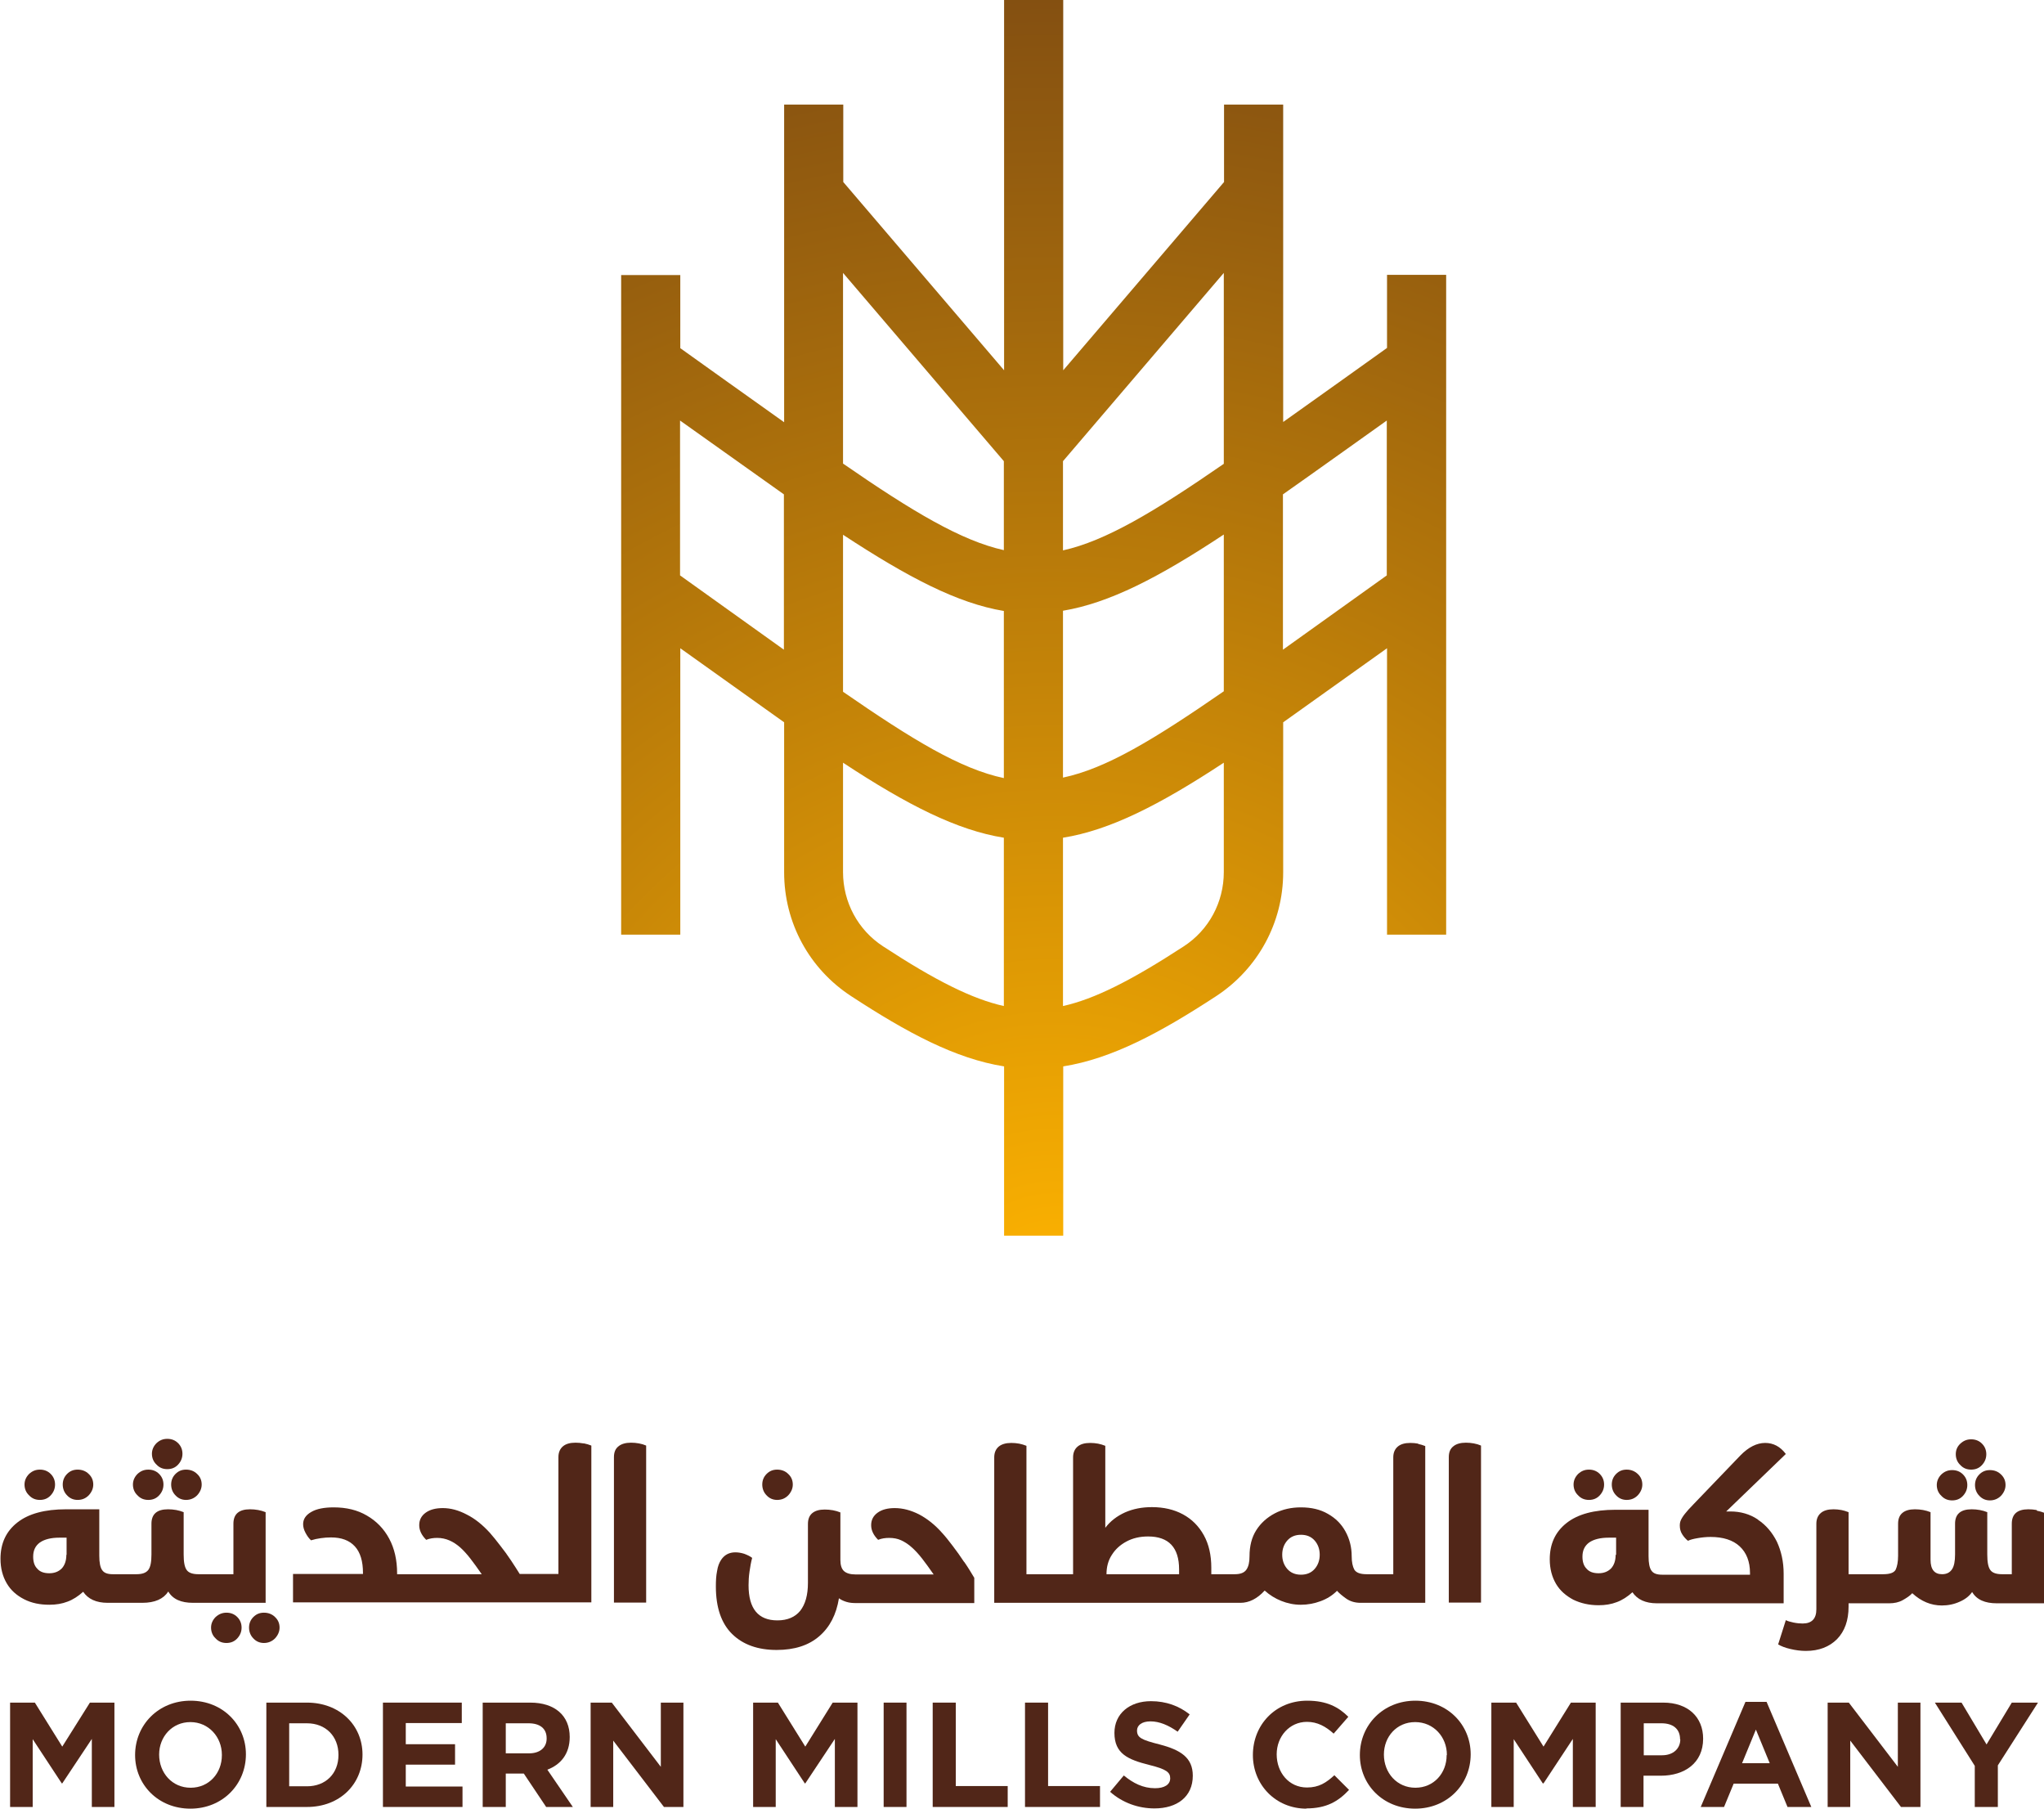 <?xml version="1.0" encoding="UTF-8"?>
<svg id="Layer_2" xmlns="http://www.w3.org/2000/svg" xmlns:xlink="http://www.w3.org/1999/xlink" viewBox="0 0 85.03 75.22">
  <defs>
    <style>
      .cls-1 {
        fill: none;
      }

      .cls-2 {
        fill: url(#radial-gradient);
      }

      .cls-3 {
        fill: #512618;
      }

      .cls-4 {
        clip-path: url(#clippath);
      }
    </style>
    <clipPath id="clippath">
      <path class="cls-1" d="M36.74,39.36c-1.05-.68-1.67-1.84-1.67-3.09v-4.55c2.69,1.77,4.75,2.81,6.69,3.12v7c-1.31-.29-2.85-1.06-5.02-2.48M44.22,34.84c1.94-.31,4-1.35,6.69-3.12v4.55c0,1.25-.62,2.41-1.67,3.09-2.18,1.42-3.71,2.19-5.02,2.48v-7ZM35.07,28.76v-6.52c2.73,1.79,4.77,2.85,6.69,3.17v6.95c-1.8-.38-3.78-1.58-6.69-3.59M44.22,25.4c1.92-.32,3.97-1.37,6.69-3.17v6.52c-2.91,2.01-4.89,3.21-6.69,3.59v-6.95ZM28.29,23.93v-6.44s3.47,2.47,4.32,3.07v6.46l-4.32-3.09ZM53.37,20.56c.86-.6,4.32-3.07,4.32-3.07v6.44l-4.32,3.09v-6.46ZM35.07,19.29v-7.94l6.69,7.83v3.7c-1.76-.39-3.78-1.59-6.69-3.6M44.22,19.18l6.69-7.83v7.94c-2.91,2.01-4.93,3.21-6.69,3.6v-3.7ZM41.77,0v15.4l-6.69-7.83v-3.22h-2.46v13.21c-.43-.3-4.32-3.08-4.32-3.08v-3.04h-2.46v27.43h2.46v-11.91l4.32,3.08v6.24c0,2.09,1.04,4.01,2.79,5.15,2.31,1.51,4.33,2.6,6.36,2.92v7.06h2.46v-7.06c2.03-.32,4.05-1.41,6.36-2.92,1.74-1.14,2.79-3.06,2.79-5.15v-6.24l4.32-3.08v11.91h2.46V11.43h-2.46v3.04s-3.89,2.78-4.32,3.08V4.35h-2.46v3.22l-6.69,7.83V0h-2.46Z"/>
    </clipPath>
    <radialGradient id="radial-gradient" cx="96.13" cy="-511.35" fx="96.13" fy="-511.35" r="1" gradientTransform="translate(-7240.91 -38696.51) scale(75.78 -75.78)" gradientUnits="userSpaceOnUse">
      <stop offset="0" stop-color="#ffb400"/>
      <stop offset="0" stop-color="#ffb400"/>
      <stop offset="1" stop-color="#512618"/>
    </radialGradient>
  </defs>
  <g id="Layer_1-2" data-name="Layer_1">
    <g>
      <path class="cls-3" d="M1.66,62.38c.18,0,.33-.06.45-.19.12-.13.18-.28.18-.45s-.06-.32-.18-.44-.27-.18-.45-.18-.32.06-.45.18c-.12.12-.19.27-.19.44s.06.33.19.45c.12.13.27.19.45.19"/>
      <path class="cls-3" d="M3.23,62.38c.18,0,.33-.06.46-.19.12-.13.19-.28.19-.45s-.06-.32-.19-.44c-.12-.12-.28-.18-.46-.18s-.32.06-.44.18c-.12.12-.18.27-.18.44s.06.33.18.45c.12.13.27.19.44.19"/>
      <path class="cls-3" d="M6.96,61.1c.18,0,.33-.06.45-.19.12-.13.18-.28.18-.45s-.06-.32-.18-.44-.27-.18-.45-.18-.32.06-.45.18c-.12.12-.19.27-.19.44s.06.33.19.45c.12.13.27.19.45.19"/>
      <path class="cls-3" d="M7.12,61.74c0,.17.06.33.18.45.12.13.27.19.44.19s.33-.06.46-.19c.12-.13.19-.28.19-.45s-.06-.32-.19-.44c-.12-.12-.28-.18-.46-.18s-.32.06-.44.18c-.12.12-.18.27-.18.44"/>
      <path class="cls-3" d="M6.17,62.38c.18,0,.33-.06.45-.19.12-.13.18-.28.18-.45s-.06-.32-.18-.44-.27-.18-.45-.18-.32.06-.45.18c-.12.12-.19.27-.19.44s.06.33.19.45c.12.13.27.19.45.19"/>
      <path class="cls-3" d="M11.05,66.65v-3.76c-.1-.04-.2-.07-.31-.09-.11-.02-.23-.03-.34-.03-.46,0-.69.2-.69.6v2.1h-1.46c-.24,0-.4-.06-.48-.17-.09-.12-.13-.33-.13-.65v-1.76c-.1-.04-.2-.07-.31-.09-.11-.02-.23-.03-.34-.03-.46,0-.69.2-.69.6v1.28c0,.31-.04.52-.13.64-.09.12-.25.18-.49.18h-.99c-.21,0-.36-.05-.44-.17-.08-.11-.12-.31-.12-.6v-1.93h-1.38c-.88,0-1.56.18-2.03.55-.47.37-.7.87-.7,1.51,0,.39.09.73.26,1.02.17.29.41.5.72.66s.66.23,1.05.23c.28,0,.53-.04.76-.13.22-.08.44-.22.65-.41.2.3.54.46,1.02.46h1.44c.52,0,.88-.16,1.08-.47.19.32.53.47,1.03.47h3.03ZM2.76,64.67c0,.24-.07.43-.19.56-.13.13-.3.2-.52.2s-.39-.06-.5-.19c-.12-.12-.17-.29-.17-.5,0-.26.09-.45.28-.59.19-.13.46-.2.81-.2h.3v.71Z"/>
      <path class="cls-3" d="M11.44,67.25c-.12-.12-.28-.18-.46-.18s-.32.06-.44.18c-.12.12-.18.27-.18.44s.06.33.18.45c.12.13.27.19.44.19s.33-.06.46-.19c.12-.13.19-.28.19-.45s-.06-.32-.19-.44"/>
      <path class="cls-3" d="M9.42,67.07c-.17,0-.32.06-.45.18-.12.12-.19.27-.19.44s.06.33.19.45c.12.13.27.19.45.19s.33-.06.45-.19c.12-.13.18-.28.18-.45s-.06-.32-.18-.44c-.12-.12-.27-.18-.45-.18"/>
      <path class="cls-3" d="M24.27,60.03c-.11-.02-.22-.03-.33-.03-.23,0-.4.05-.52.15-.12.1-.19.25-.19.45v4.86h-1.61c-.1-.16-.22-.35-.36-.56-.14-.21-.29-.42-.45-.62-.15-.2-.3-.38-.43-.53-.3-.33-.62-.59-.96-.76-.34-.18-.67-.27-1-.27-.29,0-.53.06-.71.19-.18.13-.27.3-.27.52s.1.42.29.61c.15-.06.3-.08.46-.08.35,0,.67.14.97.41.12.11.26.26.4.44.14.18.3.4.48.66h-3.52v-.03c0-.56-.11-1.04-.33-1.45-.22-.41-.53-.73-.93-.96-.39-.23-.85-.34-1.38-.34-.39,0-.71.06-.93.19-.23.13-.34.3-.34.51,0,.11.03.23.1.36.07.13.14.23.23.31.13-.04.26-.07.41-.09.14-.02.28-.03.42-.03.43,0,.76.12.99.37.23.25.34.62.34,1.11v.04h-2.91v1.18h12.41v-6.52c-.1-.04-.2-.07-.3-.09"/>
      <path class="cls-3" d="M26.88,66.65h-1.34v-6.05c0-.2.06-.35.19-.45.12-.1.3-.15.52-.15.11,0,.22.01.33.03.11.02.21.05.3.09v6.52Z"/>
      <path class="cls-3" d="M32.33,62.38c.18,0,.33-.06.46-.19.12-.13.19-.28.19-.45s-.06-.32-.19-.44c-.12-.12-.28-.18-.46-.18s-.32.06-.44.18c-.12.12-.18.27-.18.44s.06.33.18.45c.12.13.27.19.44.19"/>
      <path class="cls-3" d="M40.1,64.95c-.15-.23-.31-.45-.47-.66-.16-.21-.3-.39-.44-.54-.3-.34-.62-.59-.96-.77-.34-.17-.67-.26-1.01-.26-.29,0-.53.06-.71.19-.18.13-.27.3-.27.52s.1.42.29.61c.15-.06.3-.08.46-.08.18,0,.35.03.5.1.15.07.31.17.47.32.12.11.26.26.4.44.14.18.3.4.48.66h-3.24c-.23,0-.39-.05-.49-.14-.1-.09-.15-.25-.15-.46v-1.98c-.1-.04-.2-.07-.31-.09-.11-.02-.23-.03-.34-.03-.23,0-.4.05-.52.15-.12.1-.18.25-.18.45v2.45c0,.51-.11.89-.32,1.16-.21.26-.53.4-.95.4-.8,0-1.2-.49-1.2-1.46,0-.18.01-.37.04-.57s.06-.39.11-.57c-.09-.07-.2-.12-.33-.17-.13-.04-.25-.06-.37-.06-.25,0-.45.1-.59.31-.08.12-.14.27-.17.47-.04.19-.05.41-.05.64,0,.88.23,1.54.68,1.98s1.07.66,1.85.66c.74,0,1.33-.19,1.77-.57.44-.38.71-.9.82-1.58.08.06.18.11.31.15.13.04.26.05.4.05h4.92v-1.05c-.12-.2-.25-.42-.41-.65"/>
      <path class="cls-3" d="M59,60.04c-.11-.02-.22-.03-.33-.03-.23,0-.4.05-.52.15-.12.1-.19.25-.19.45v4.86h-1.11c-.26,0-.43-.06-.51-.19-.07-.13-.11-.31-.11-.56,0-.38-.09-.72-.26-1.03-.17-.31-.41-.55-.73-.73-.31-.18-.68-.27-1.12-.27-.4,0-.77.08-1.09.25-.32.17-.58.4-.77.7-.19.3-.28.66-.28,1.08,0,.25-.04.43-.13.56-.09.13-.25.19-.48.19h-.98v-.27c0-.52-.1-.97-.31-1.35-.21-.38-.5-.67-.87-.87-.37-.2-.8-.3-1.29-.3-.41,0-.78.07-1.12.22-.33.15-.61.36-.82.64v-3.41c-.1-.04-.2-.07-.3-.09-.11-.02-.22-.03-.33-.03-.23,0-.4.05-.52.15-.12.1-.19.25-.19.45v4.86h-1.94v-5.34c-.1-.04-.2-.07-.3-.09-.11-.02-.22-.03-.33-.03-.22,0-.4.05-.52.15-.12.1-.19.25-.19.45v6.05h10.24c.36,0,.7-.17,1.01-.51.21.19.44.33.69.43s.52.16.81.16.56-.05.83-.15c.27-.1.49-.24.68-.43.1.11.22.21.39.33.16.11.36.17.59.17h2.69v-6.52c-.1-.04-.2-.07-.3-.09M49.05,65.47h-3.02c0-.3.07-.57.22-.8.15-.24.35-.42.61-.56.26-.14.56-.21.9-.21.86,0,1.29.46,1.29,1.37v.2ZM54.69,65.25c-.14.16-.33.24-.57.24s-.43-.08-.57-.24c-.14-.16-.21-.36-.21-.59s.07-.43.21-.59c.14-.16.33-.24.57-.24s.43.08.57.24c.14.16.21.36.21.59s-.07.43-.21.59"/>
      <path class="cls-3" d="M61.61,66.65h-1.34v-6.05c0-.2.06-.35.19-.45.12-.1.3-.15.52-.15.11,0,.22.01.33.03.11.02.21.05.3.09v6.52Z"/>
      <path class="cls-3" d="M66.1,62.38c.18,0,.33-.06.45-.19.12-.13.18-.28.18-.45s-.06-.32-.18-.44-.27-.18-.45-.18-.32.06-.45.18c-.12.12-.19.27-.19.44s.06.33.19.45c.12.13.27.19.45.19"/>
      <path class="cls-3" d="M67.67,62.38c.18,0,.33-.06.46-.19.12-.13.19-.28.19-.45s-.06-.32-.19-.44-.28-.18-.46-.18-.32.06-.44.18c-.12.12-.18.27-.18.44s.06.33.18.45c.12.13.27.19.44.19"/>
      <path class="cls-3" d="M73.12,63.19c-.33-.22-.71-.33-1.14-.33h-.17l2.48-2.39c-.23-.31-.52-.46-.86-.46s-.69.17-1.03.52l-1.95,2.03c-.16.16-.28.3-.36.4s-.14.2-.17.27c-.03.07-.04.14-.04.22,0,.13.03.25.1.36.07.11.15.2.24.27.1-.05.23-.08.4-.11.17-.03.35-.05.54-.05.52,0,.93.13,1.21.39s.43.63.43,1.11v.07h-3.66c-.21,0-.36-.05-.44-.17-.08-.11-.12-.31-.12-.6v-1.93h-1.38c-.88,0-1.56.18-2.03.55-.47.37-.7.87-.7,1.51,0,.39.09.73.26,1.02.17.29.42.5.72.66.31.15.66.23,1.05.23.28,0,.53-.04.76-.13.22-.08.44-.22.65-.41.2.3.54.46,1.02.46h5.27v-1.23c0-.5-.1-.94-.28-1.33-.19-.38-.45-.69-.78-.91M67.21,64.67c0,.24-.07.43-.19.56-.13.13-.3.2-.52.2s-.39-.06-.5-.19c-.12-.12-.17-.29-.17-.5,0-.26.09-.45.28-.59.19-.13.46-.2.82-.2h.3v.71Z"/>
      <path class="cls-3" d="M82,61.12c.18,0,.33-.06.45-.19.12-.13.18-.28.18-.45s-.06-.32-.18-.44c-.12-.12-.27-.18-.45-.18s-.32.06-.45.18-.19.27-.19.44.06.33.19.45c.12.13.27.19.45.19"/>
      <path class="cls-3" d="M82.16,61.76c0,.17.06.33.18.45.12.13.27.19.44.19s.33-.06.46-.19c.12-.13.19-.28.19-.45s-.06-.32-.19-.44c-.12-.12-.28-.18-.46-.18s-.32.06-.44.18c-.12.12-.18.27-.18.44"/>
      <path class="cls-3" d="M84.72,62.8c-.11-.02-.23-.03-.34-.03-.46,0-.69.2-.69.6v2.1h-.41c-.24,0-.4-.06-.48-.17-.09-.12-.13-.33-.13-.65v-1.76c-.1-.04-.2-.07-.31-.09-.11-.02-.23-.03-.34-.03-.46,0-.69.2-.69.6v1.28c0,.28-.04.49-.13.62-.09.13-.22.2-.41.2-.32,0-.48-.2-.48-.6v-1.98c-.1-.04-.2-.07-.31-.09-.11-.02-.23-.03-.34-.03-.23,0-.4.05-.52.15-.12.1-.18.25-.18.45v1.33c0,.26-.04.45-.1.58-.07.13-.24.19-.52.19h-1.44v-2.58c-.1-.04-.2-.07-.3-.09-.11-.02-.22-.03-.33-.03-.23,0-.4.05-.52.15-.12.1-.19.25-.19.45v3.56c0,.39-.19.59-.57.59-.11,0-.23-.01-.38-.04-.14-.03-.25-.06-.32-.1l-.32,1.01c.12.07.29.14.51.19.21.05.43.08.64.08.55,0,.98-.17,1.3-.49.32-.33.48-.78.48-1.35v-.14h1.69c.21,0,.4-.04.56-.13.16-.09.3-.18.4-.29.37.34.78.51,1.23.51.26,0,.51-.05.75-.16.23-.1.4-.24.51-.4.19.32.53.47,1.03.47h1.98v-3.76c-.1-.04-.2-.07-.31-.09"/>
      <path class="cls-3" d="M81.21,62.4c.18,0,.33-.06.45-.19.12-.13.18-.28.18-.45s-.06-.32-.18-.44-.27-.18-.45-.18-.32.06-.45.18c-.12.12-.19.27-.19.44s.06.33.19.45c.12.13.27.19.45.19"/>
      <polygon class="cls-3" points="3.82 75.15 3.82 72.32 2.59 74.17 2.57 74.17 1.36 72.33 1.36 75.15 .42 75.15 .42 70.81 1.45 70.81 2.59 72.64 3.74 70.81 4.76 70.81 4.76 75.15 3.82 75.15"/>
      <path class="cls-3" d="M7.92,75.22c-1.34,0-2.3-1-2.3-2.23h0c0-1.25.97-2.26,2.31-2.26s2.3,1,2.3,2.23h0c0,1.25-.97,2.26-2.31,2.26M9.23,72.98c0-.74-.55-1.36-1.31-1.36s-1.3.61-1.3,1.35h0c0,.76.54,1.38,1.31,1.38s1.3-.61,1.3-1.35h0Z"/>
      <path class="cls-3" d="M12.77,75.15h-1.69v-4.34h1.69c1.36,0,2.31.94,2.31,2.16h0c0,1.23-.94,2.18-2.31,2.18M14.08,72.98c0-.77-.53-1.31-1.31-1.31h-.74v2.62h.74c.78,0,1.31-.53,1.31-1.3h0Z"/>
      <polygon class="cls-3" points="15.93 75.15 15.93 70.81 19.21 70.81 19.21 71.66 16.88 71.66 16.88 72.54 18.93 72.54 18.93 73.39 16.88 73.39 16.88 74.3 19.24 74.3 19.24 75.15 15.93 75.15"/>
      <path class="cls-3" d="M22.72,75.15l-.93-1.39h-.75v1.39h-.96v-4.34h1.98c1.02,0,1.64.54,1.64,1.43h0c0,.71-.38,1.15-.93,1.36l1.06,1.55h-1.12ZM22.74,72.29c0-.41-.29-.62-.75-.62h-.95v1.25h.97c.46,0,.73-.25.73-.61h0Z"/>
      <polygon class="cls-3" points="27.62 75.15 25.51 72.39 25.51 75.15 24.57 75.15 24.57 70.81 25.45 70.81 27.49 73.48 27.49 70.81 28.43 70.81 28.43 75.15 27.62 75.15"/>
      <polygon class="cls-3" points="34.73 75.15 34.73 72.32 33.5 74.17 33.48 74.17 32.27 72.33 32.27 75.15 31.33 75.15 31.33 70.81 32.36 70.81 33.5 72.64 34.64 70.81 35.67 70.81 35.67 75.15 34.73 75.15"/>
      <rect class="cls-3" x="36.76" y="70.81" width=".95" height="4.34"/>
      <polygon class="cls-3" points="38.8 75.15 38.8 70.81 39.76 70.81 39.76 74.28 41.92 74.28 41.92 75.15 38.8 75.15"/>
      <polygon class="cls-3" points="42.64 75.15 42.64 70.81 43.6 70.81 43.6 74.28 45.76 74.28 45.76 75.15 42.64 75.15"/>
      <path class="cls-3" d="M48.02,75.21c-.66,0-1.32-.23-1.84-.69l.57-.68c.39.32.8.53,1.3.53.39,0,.63-.15.63-.41h0c0-.25-.15-.38-.88-.56-.87-.22-1.44-.46-1.44-1.33h0c0-.8.63-1.32,1.52-1.32.63,0,1.17.2,1.61.55l-.5.72c-.38-.27-.76-.43-1.13-.43s-.56.17-.56.38h0c0,.3.19.39.94.58.88.23,1.38.55,1.38,1.3h0c0,.88-.66,1.36-1.59,1.36"/>
      <path class="cls-3" d="M54.35,75.22c-1.28,0-2.23-.99-2.23-2.23h0c0-1.25.93-2.26,2.26-2.26.82,0,1.31.27,1.71.67l-.61.7c-.33-.3-.68-.49-1.11-.49-.73,0-1.26.61-1.26,1.35h0c0,.76.51,1.38,1.26,1.38.5,0,.8-.2,1.14-.51l.61.61c-.45.48-.94.77-1.78.77"/>
      <path class="cls-3" d="M58.87,75.22c-1.34,0-2.3-1-2.3-2.23h0c0-1.25.97-2.26,2.31-2.26s2.3,1,2.3,2.23h0c0,1.25-.97,2.26-2.31,2.26M60.19,72.98c0-.74-.55-1.36-1.32-1.36s-1.3.61-1.3,1.35h0c0,.76.54,1.38,1.31,1.38s1.3-.61,1.3-1.35h0Z"/>
      <polygon class="cls-3" points="65.43 75.15 65.43 72.32 64.21 74.17 64.18 74.17 62.97 72.33 62.97 75.15 62.04 75.15 62.04 70.81 63.07 70.81 64.21 72.64 65.35 70.81 66.38 70.81 66.38 75.15 65.43 75.15"/>
      <path class="cls-3" d="M69.1,73.85h-.73v1.3h-.95v-4.34h1.77c1.04,0,1.66.61,1.66,1.5h0c0,1.02-.78,1.54-1.76,1.54M69.89,72.33c0-.43-.3-.66-.77-.66h-.74v1.33h.76c.48,0,.76-.29.76-.66h0Z"/>
      <path class="cls-3" d="M74.36,75.15l-.4-.97h-1.84l-.4.97h-.97l1.86-4.37h.88l1.86,4.37h-1ZM73.05,71.92l-.58,1.41h1.15l-.58-1.41Z"/>
      <polygon class="cls-3" points="79.08 75.15 76.97 72.39 76.97 75.15 76.03 75.15 76.03 70.81 76.91 70.81 78.95 73.48 78.95 70.81 79.89 70.81 79.89 75.15 79.08 75.15"/>
      <polygon class="cls-3" points="83.11 73.42 83.11 75.15 82.15 75.15 82.15 73.44 80.49 70.81 81.6 70.81 82.64 72.55 83.69 70.81 84.78 70.81 83.11 73.42"/>
      <g class="cls-4">
        <rect class="cls-2" x="25.84" width="34.32" height="51.39"/>
      </g>
    </g>
  </g>
</svg>